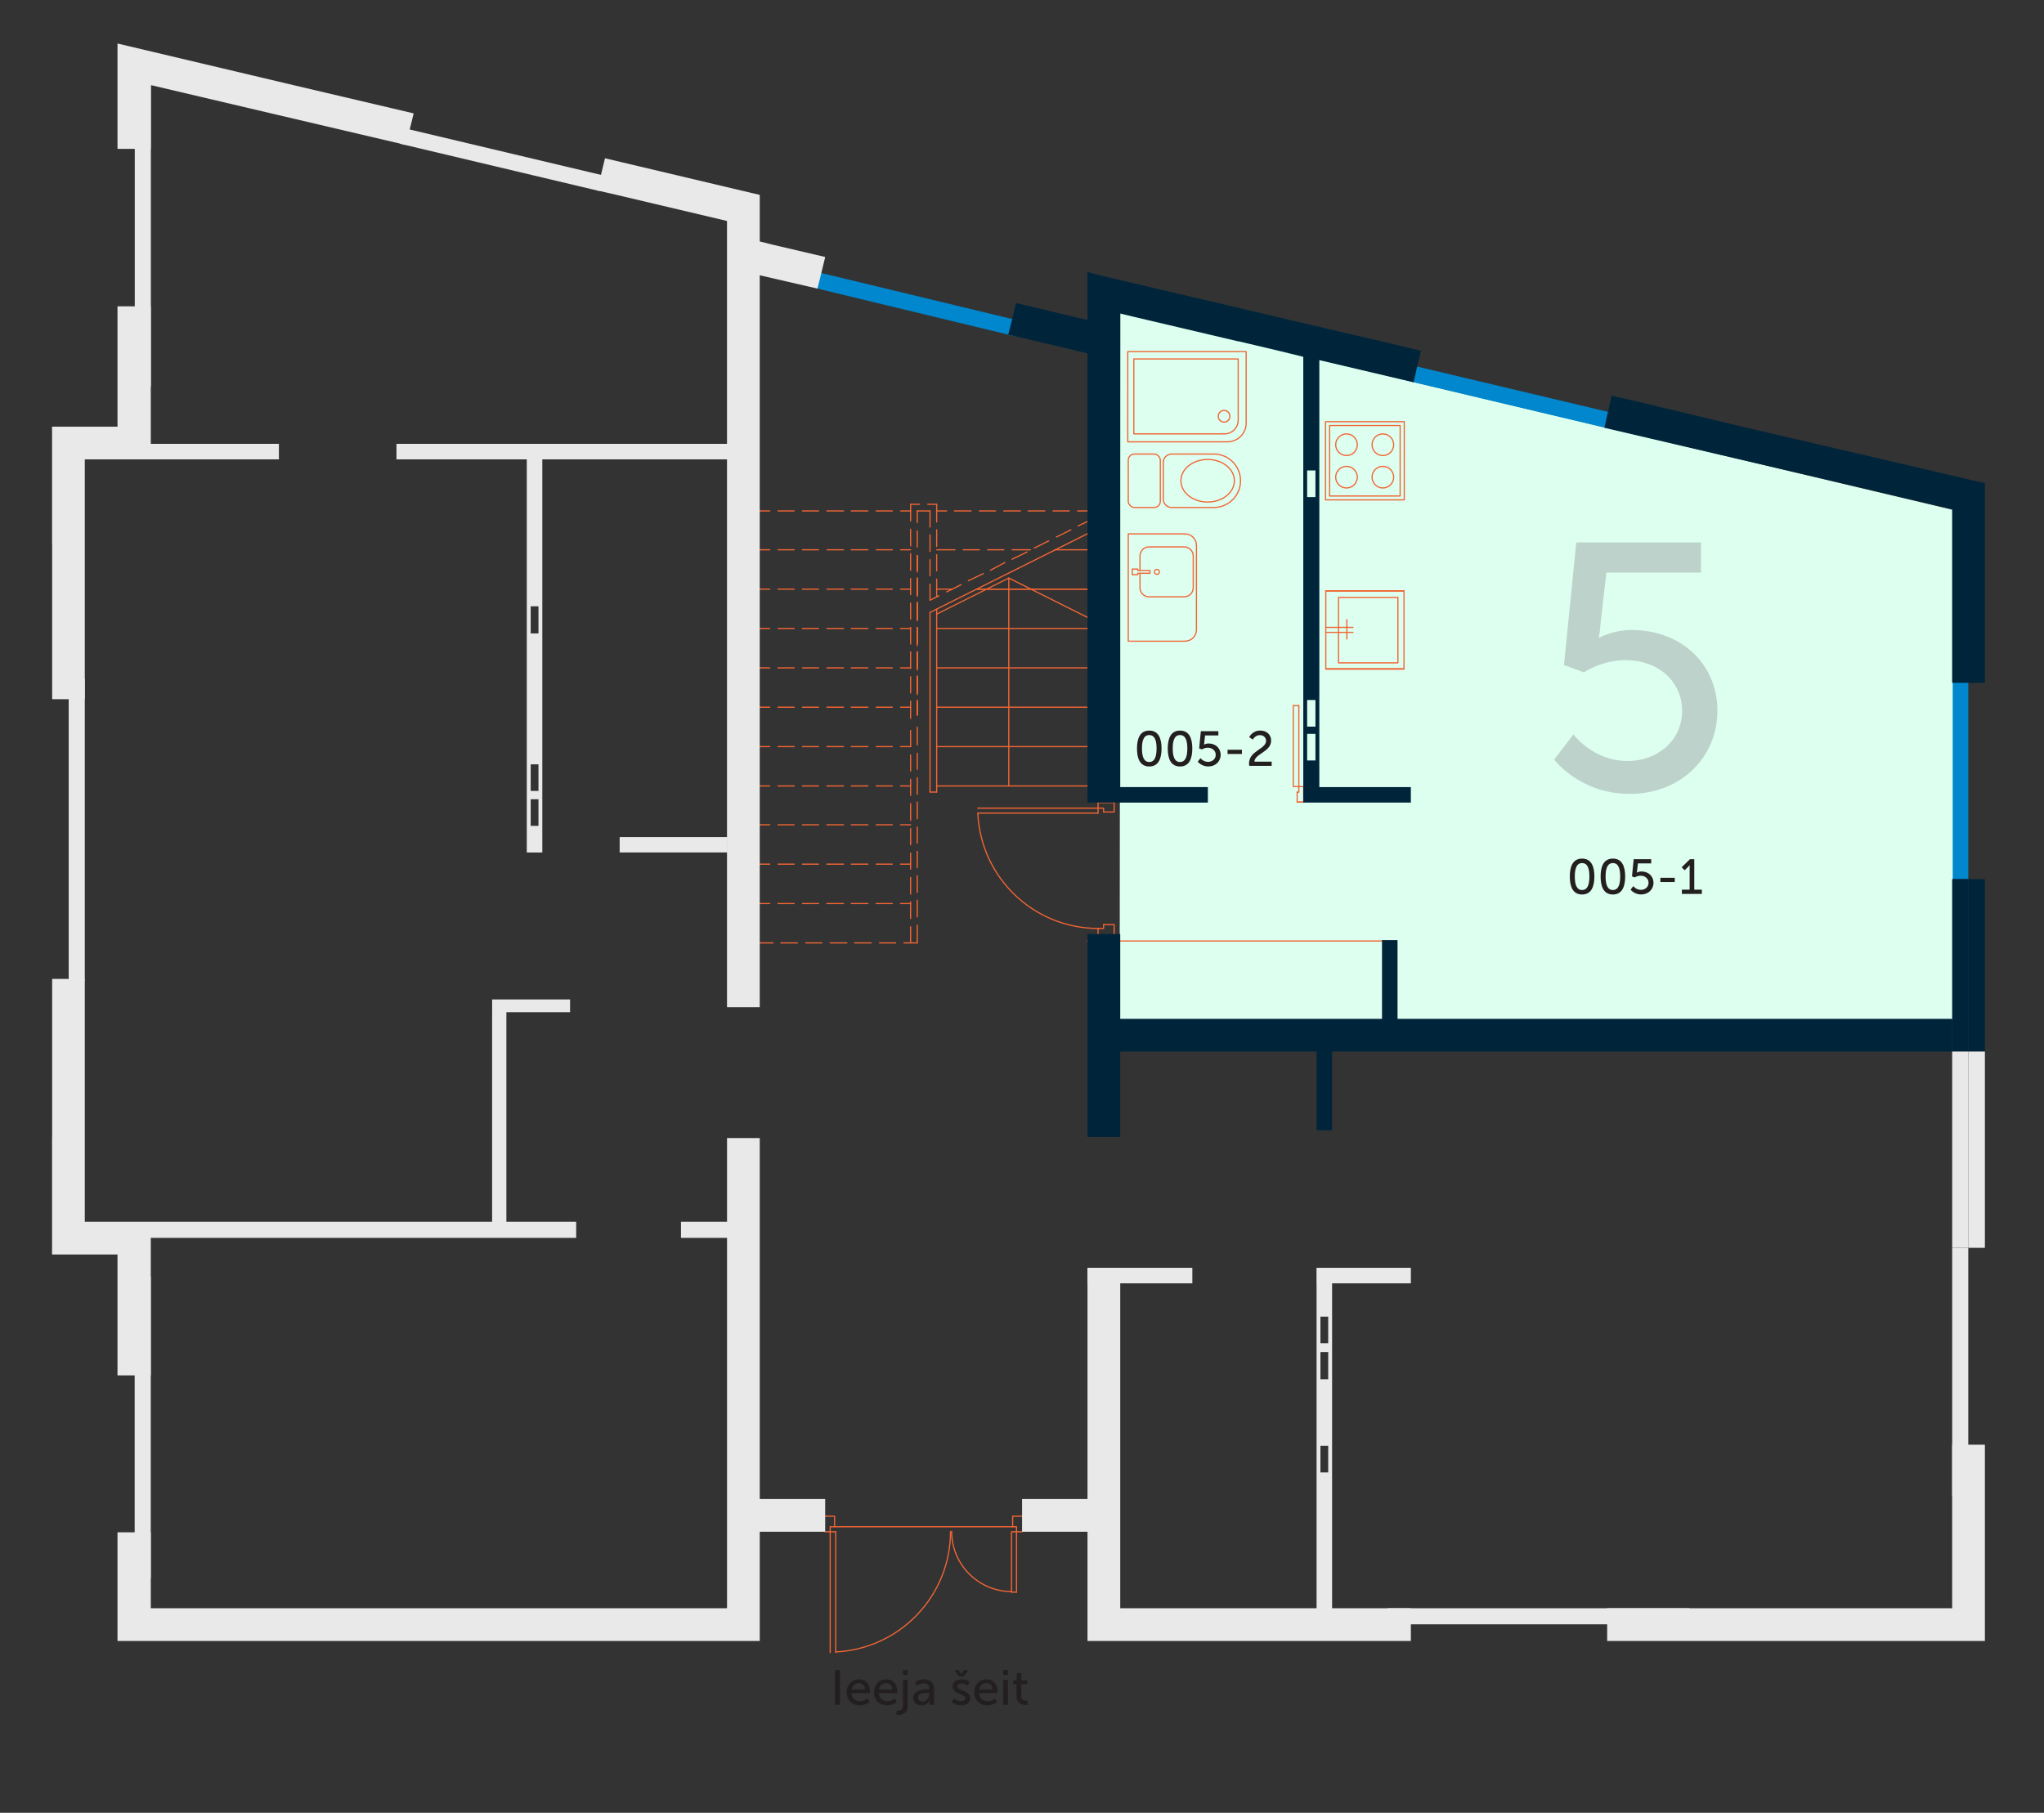 <?xml version="1.0" encoding="UTF-8"?>
<svg xmlns="http://www.w3.org/2000/svg" id="Layer_3" data-name="Layer 3" viewBox="0 0 620 550">
  <rect x="0" y="0" width="620" height="550" fill="#333333" stroke="none"/>
  <defs>
    <style>
      .cls-1 {
        stroke: #f16534;
        stroke-linecap: round;
        stroke-linejoin: round;
        stroke-width: .36px;
      }

      .cls-1, .cls-2 {
        fill: none;
      }

      .cls-2, .cls-3, .cls-4, .cls-5, .cls-6, .cls-7, .cls-8 {
        stroke-width: 0px;
      }

      .cls-3 {
        fill: #231f20;
      }

      .cls-4 {
        fill: #ddfff0;
      }

      .cls-5 {
        fill: #bdd2cb;
      }

      .cls-6 {
        fill: #e9e9e9;
      }

      .cls-7 {
        fill: #00253b;
      }

      .cls-8 {
        fill: #0087cd;
      }
    </style>
  </defs>
  <rect class="cls-8" x="592.15" y="192.73" width="4.88" height="73.99"></rect>
  <rect class="cls-6" x="592.15" y="378.6" width="4.88" height="75.18"></rect>
  <polyline class="cls-4" points="592.31 154.68 592.31 309.45 339.63 309.45 339.8 94.79"></polyline>
  <rect class="cls-6" x="20.84" y="205.9" width="4.88" height="91.57"></rect>
  <rect class="cls-6" x="40.85" y="387.31" width="4.88" height="91.57"></rect>
  <rect class="cls-6" x="464.24" y="444.6" width="4.88" height="91.57" transform="translate(-23.7 957.06) rotate(-90)"></rect>
  <rect class="cls-6" x="40.88" y="25.73" width="4.88" height="91.57"></rect>
  <polygon class="cls-6" points="121.35 43.61 122.47 38.86 182.88 53.2 181.77 57.95 121.35 43.61"></polygon>
  <polygon class="cls-8" points="427.37 115.64 428.49 110.89 488.91 125.23 486.9 129.79 427.37 115.64"></polygon>
  <polygon class="cls-8" points="247.83 87.53 248.94 82.79 309.07 97.29 307.96 102.04 247.83 87.53"></polygon>
  <line class="cls-1" x1="329.87" y1="155.02" x2="326.85" y2="155.02"></line>
  <line class="cls-1" x1="324.32" y1="155.02" x2="319.44" y2="155.02"></line>
  <line class="cls-1" x1="316.92" y1="155.02" x2="311.87" y2="155.02"></line>
  <line class="cls-1" x1="309.52" y1="155.02" x2="304.47" y2="155.02"></line>
  <line class="cls-1" x1="301.95" y1="155.02" x2="297.07" y2="155.02"></line>
  <line class="cls-1" x1="294.55" y1="155.02" x2="289.5" y2="155.02"></line>
  <line class="cls-1" x1="287.14" y1="155.02" x2="284.12" y2="155.02"></line>
  <line class="cls-1" x1="329.87" y1="166.8" x2="319.95" y2="166.8"></line>
  <line class="cls-1" x1="312.55" y1="166.8" x2="307" y2="166.8"></line>
  <line class="cls-1" x1="304.47" y1="166.8" x2="299.59" y2="166.8"></line>
  <line class="cls-1" x1="297.07" y1="166.8" x2="292.19" y2="166.8"></line>
  <line class="cls-1" x1="289.67" y1="166.8" x2="284.12" y2="166.8"></line>
  <line class="cls-1" x1="329.87" y1="178.74" x2="296.23" y2="178.74"></line>
  <line class="cls-1" x1="288.83" y1="178.74" x2="284.12" y2="178.74"></line>
  <line class="cls-1" x1="329.87" y1="190.68" x2="284.12" y2="190.68"></line>
  <line class="cls-1" x1="329.87" y1="202.63" x2="284.12" y2="202.63"></line>
  <line class="cls-1" x1="329.87" y1="214.57" x2="284.12" y2="214.57"></line>
  <line class="cls-1" x1="329.87" y1="226.52" x2="284.12" y2="226.52"></line>
  <line class="cls-1" x1="329.87" y1="238.46" x2="284.12" y2="238.46"></line>
  <line class="cls-1" x1="278.23" y1="168.65" x2="278.23" y2="172.85"></line>
  <line class="cls-1" x1="278.23" y1="175.38" x2="278.23" y2="180.42"></line>
  <line class="cls-1" x1="278.23" y1="182.78" x2="278.23" y2="187.82"></line>
  <line class="cls-1" x1="278.23" y1="190.35" x2="278.23" y2="195.23"></line>
  <line class="cls-1" x1="278.23" y1="197.75" x2="278.23" y2="202.63"></line>
  <line class="cls-1" x1="278.23" y1="205.15" x2="278.23" y2="210.2"></line>
  <line class="cls-1" x1="278.23" y1="212.55" x2="278.23" y2="216.93"></line>
  <line class="cls-1" x1="230.45" y1="155.02" x2="233.48" y2="155.02"></line>
  <line class="cls-1" x1="236" y1="155.02" x2="240.88" y2="155.02"></line>
  <line class="cls-1" x1="243.4" y1="155.02" x2="248.28" y2="155.02"></line>
  <line class="cls-1" x1="250.81" y1="155.02" x2="255.85" y2="155.02"></line>
  <line class="cls-1" x1="258.21" y1="155.02" x2="263.26" y2="155.02"></line>
  <line class="cls-1" x1="265.78" y1="155.02" x2="270.66" y2="155.02"></line>
  <line class="cls-1" x1="273.18" y1="155.02" x2="276.21" y2="155.02"></line>
  <line class="cls-1" x1="230.45" y1="166.8" x2="233.48" y2="166.8"></line>
  <line class="cls-1" x1="236" y1="166.8" x2="240.88" y2="166.8"></line>
  <line class="cls-1" x1="243.4" y1="166.8" x2="248.28" y2="166.8"></line>
  <line class="cls-1" x1="250.81" y1="166.8" x2="255.85" y2="166.8"></line>
  <line class="cls-1" x1="258.21" y1="166.8" x2="263.26" y2="166.8"></line>
  <line class="cls-1" x1="265.78" y1="166.8" x2="270.66" y2="166.8"></line>
  <line class="cls-1" x1="273.18" y1="166.8" x2="276.21" y2="166.8"></line>
  <line class="cls-1" x1="230.45" y1="178.74" x2="233.48" y2="178.74"></line>
  <line class="cls-1" x1="236" y1="178.74" x2="240.88" y2="178.74"></line>
  <line class="cls-1" x1="243.4" y1="178.74" x2="248.28" y2="178.74"></line>
  <line class="cls-1" x1="250.81" y1="178.74" x2="255.85" y2="178.74"></line>
  <line class="cls-1" x1="258.21" y1="178.74" x2="263.26" y2="178.74"></line>
  <line class="cls-1" x1="265.78" y1="178.74" x2="270.66" y2="178.74"></line>
  <line class="cls-1" x1="273.18" y1="178.74" x2="276.21" y2="178.74"></line>
  <line class="cls-1" x1="230.45" y1="190.68" x2="233.48" y2="190.68"></line>
  <line class="cls-1" x1="236" y1="190.68" x2="240.88" y2="190.68"></line>
  <line class="cls-1" x1="243.4" y1="190.68" x2="248.28" y2="190.68"></line>
  <line class="cls-1" x1="250.81" y1="190.68" x2="255.85" y2="190.68"></line>
  <line class="cls-1" x1="258.21" y1="190.68" x2="263.26" y2="190.68"></line>
  <line class="cls-1" x1="265.78" y1="190.68" x2="270.66" y2="190.68"></line>
  <line class="cls-1" x1="273.18" y1="190.68" x2="276.21" y2="190.68"></line>
  <line class="cls-1" x1="230.45" y1="202.63" x2="233.48" y2="202.63"></line>
  <line class="cls-1" x1="236" y1="202.63" x2="240.88" y2="202.63"></line>
  <line class="cls-1" x1="243.4" y1="202.63" x2="248.28" y2="202.63"></line>
  <line class="cls-1" x1="250.81" y1="202.63" x2="255.85" y2="202.63"></line>
  <line class="cls-1" x1="258.21" y1="202.63" x2="263.26" y2="202.63"></line>
  <line class="cls-1" x1="265.78" y1="202.63" x2="270.66" y2="202.63"></line>
  <line class="cls-1" x1="273.18" y1="202.63" x2="276.21" y2="202.63"></line>
  <line class="cls-1" x1="230.45" y1="214.57" x2="233.48" y2="214.57"></line>
  <line class="cls-1" x1="236" y1="214.57" x2="240.88" y2="214.57"></line>
  <line class="cls-1" x1="243.4" y1="214.57" x2="248.28" y2="214.57"></line>
  <line class="cls-1" x1="250.81" y1="214.57" x2="255.85" y2="214.57"></line>
  <line class="cls-1" x1="258.21" y1="214.57" x2="263.26" y2="214.57"></line>
  <line class="cls-1" x1="265.78" y1="214.57" x2="270.66" y2="214.57"></line>
  <line class="cls-1" x1="273.18" y1="214.57" x2="276.21" y2="214.57"></line>
  <line class="cls-1" x1="230.45" y1="226.52" x2="233.48" y2="226.52"></line>
  <line class="cls-1" x1="236" y1="226.52" x2="240.88" y2="226.52"></line>
  <line class="cls-1" x1="243.4" y1="226.52" x2="248.28" y2="226.52"></line>
  <line class="cls-1" x1="250.81" y1="226.52" x2="255.85" y2="226.52"></line>
  <line class="cls-1" x1="258.21" y1="226.52" x2="263.26" y2="226.52"></line>
  <line class="cls-1" x1="265.78" y1="226.52" x2="270.66" y2="226.52"></line>
  <line class="cls-1" x1="273.18" y1="226.52" x2="276.21" y2="226.52"></line>
  <line class="cls-1" x1="230.45" y1="238.46" x2="233.48" y2="238.46"></line>
  <line class="cls-1" x1="236" y1="238.46" x2="240.88" y2="238.46"></line>
  <line class="cls-1" x1="243.4" y1="238.46" x2="248.28" y2="238.46"></line>
  <line class="cls-1" x1="250.81" y1="238.46" x2="255.85" y2="238.46"></line>
  <line class="cls-1" x1="258.21" y1="238.46" x2="263.26" y2="238.46"></line>
  <line class="cls-1" x1="265.78" y1="238.46" x2="270.66" y2="238.46"></line>
  <line class="cls-1" x1="273.18" y1="238.46" x2="276.21" y2="238.46"></line>
  <line class="cls-1" x1="230.45" y1="250.24" x2="233.48" y2="250.24"></line>
  <line class="cls-1" x1="236" y1="250.24" x2="240.88" y2="250.24"></line>
  <line class="cls-1" x1="243.4" y1="250.24" x2="248.28" y2="250.24"></line>
  <line class="cls-1" x1="250.81" y1="250.24" x2="255.85" y2="250.24"></line>
  <line class="cls-1" x1="258.21" y1="250.24" x2="263.26" y2="250.24"></line>
  <line class="cls-1" x1="265.78" y1="250.24" x2="270.66" y2="250.24"></line>
  <line class="cls-1" x1="273.18" y1="250.24" x2="276.21" y2="250.24"></line>
  <line class="cls-1" x1="230.45" y1="262.18" x2="233.48" y2="262.18"></line>
  <line class="cls-1" x1="236" y1="262.18" x2="240.88" y2="262.18"></line>
  <line class="cls-1" x1="243.4" y1="262.18" x2="248.28" y2="262.18"></line>
  <line class="cls-1" x1="250.81" y1="262.18" x2="255.85" y2="262.18"></line>
  <line class="cls-1" x1="258.21" y1="262.18" x2="263.26" y2="262.18"></line>
  <line class="cls-1" x1="265.78" y1="262.18" x2="270.66" y2="262.18"></line>
  <line class="cls-1" x1="273.18" y1="262.18" x2="276.21" y2="262.18"></line>
  <line class="cls-1" x1="278.23" y1="155.02" x2="278.23" y2="158.55"></line>
  <line class="cls-1" x1="278.23" y1="161.08" x2="278.23" y2="165.95"></line>
  <line class="cls-1" x1="278.23" y1="168.48" x2="278.23" y2="173.52"></line>
  <line class="cls-1" x1="278.23" y1="176.05" x2="278.23" y2="180.93"></line>
  <line class="cls-1" x1="278.23" y1="183.45" x2="278.23" y2="188.33"></line>
  <line class="cls-1" x1="278.23" y1="190.85" x2="278.23" y2="195.9"></line>
  <line class="cls-1" x1="278.23" y1="198.25" x2="278.23" y2="203.3"></line>
  <line class="cls-1" x1="278.23" y1="205.82" x2="278.23" y2="210.7"></line>
  <line class="cls-1" x1="278.23" y1="213.23" x2="278.23" y2="216.93"></line>
  <line class="cls-1" x1="278.23" y1="168.65" x2="278.23" y2="172.85"></line>
  <line class="cls-1" x1="278.23" y1="175.38" x2="278.23" y2="180.42"></line>
  <line class="cls-1" x1="278.23" y1="182.78" x2="278.23" y2="187.82"></line>
  <line class="cls-1" x1="278.23" y1="190.35" x2="278.23" y2="195.23"></line>
  <line class="cls-1" x1="278.23" y1="197.75" x2="278.23" y2="202.63"></line>
  <line class="cls-1" x1="278.23" y1="205.15" x2="278.23" y2="210.2"></line>
  <line class="cls-1" x1="278.23" y1="212.55" x2="278.23" y2="216.93"></line>
  <line class="cls-1" x1="276.21" y1="153" x2="278.9" y2="153"></line>
  <line class="cls-1" x1="281.42" y1="153" x2="284.12" y2="153"></line>
  <line class="cls-1" x1="278.23" y1="220.63" x2="278.23" y2="226.01"></line>
  <line class="cls-1" x1="278.23" y1="228.54" x2="278.23" y2="233.41"></line>
  <line class="cls-1" x1="278.23" y1="235.94" x2="278.23" y2="240.98"></line>
  <line class="cls-1" x1="278.23" y1="243.34" x2="278.23" y2="248.39"></line>
  <line class="cls-1" x1="278.23" y1="250.91" x2="278.23" y2="255.79"></line>
  <line class="cls-1" x1="278.23" y1="258.31" x2="278.23" y2="263.19"></line>
  <line class="cls-1" x1="278.23" y1="265.71" x2="278.23" y2="270.76"></line>
  <line class="cls-1" x1="278.23" y1="273.12" x2="278.23" y2="278.16"></line>
  <line class="cls-1" x1="278.23" y1="280.69" x2="278.23" y2="286.07"></line>
  <line class="cls-1" x1="276.21" y1="153" x2="276.21" y2="158.05"></line>
  <line class="cls-1" x1="276.21" y1="160.57" x2="276.21" y2="165.62"></line>
  <line class="cls-1" x1="276.21" y1="167.97" x2="276.21" y2="173.02"></line>
  <line class="cls-1" x1="276.21" y1="175.54" x2="276.21" y2="180.42"></line>
  <line class="cls-1" x1="276.21" y1="182.95" x2="276.21" y2="187.82"></line>
  <line class="cls-1" x1="276.21" y1="190.35" x2="276.21" y2="195.39"></line>
  <line class="cls-1" x1="276.21" y1="197.75" x2="276.21" y2="202.8"></line>
  <line class="cls-1" x1="276.21" y1="205.32" x2="276.21" y2="210.2"></line>
  <line class="cls-1" x1="276.21" y1="212.72" x2="276.21" y2="217.94"></line>
  <line class="cls-1" x1="276.21" y1="221.64" x2="276.21" y2="226.52"></line>
  <line class="cls-1" x1="276.21" y1="229.04" x2="276.21" y2="233.92"></line>
  <line class="cls-1" x1="276.21" y1="236.44" x2="276.21" y2="241.32"></line>
  <line class="cls-1" x1="276.21" y1="243.84" x2="276.21" y2="248.89"></line>
  <line class="cls-1" x1="276.21" y1="251.41" x2="276.21" y2="256.29"></line>
  <line class="cls-1" x1="276.21" y1="258.82" x2="276.21" y2="263.7"></line>
  <line class="cls-1" x1="276.21" y1="266.22" x2="276.21" y2="271.27"></line>
  <line class="cls-1" x1="276.21" y1="273.62" x2="276.21" y2="278.67"></line>
  <line class="cls-1" x1="276.21" y1="281.19" x2="276.21" y2="286.07"></line>
  <line class="cls-1" x1="284.12" y1="153" x2="284.12" y2="158.38"></line>
  <line class="cls-1" x1="284.12" y1="160.74" x2="284.12" y2="165.79"></line>
  <line class="cls-1" x1="284.12" y1="168.31" x2="284.12" y2="173.19"></line>
  <line class="cls-1" x1="284.12" y1="175.71" x2="284.12" y2="181.1"></line>
  <line class="cls-1" x1="284.12" y1="184.8" x2="284.12" y2="240.31"></line>
  <line class="cls-1" x1="282.1" y1="155.02" x2="282.1" y2="159.9"></line>
  <line class="cls-1" x1="282.1" y1="162.25" x2="282.1" y2="167.3"></line>
  <line class="cls-1" x1="282.1" y1="169.82" x2="282.1" y2="174.7"></line>
  <line class="cls-1" x1="282.1" y1="177.23" x2="282.1" y2="182.1"></line>
  <line class="cls-1" x1="282.1" y1="185.81" x2="282.1" y2="240.31"></line>
  <line class="cls-1" x1="305.99" y1="175.38" x2="305.99" y2="238.46"></line>
  <line class="cls-1" x1="423.53" y1="285.5" x2="329.87" y2="285.5"></line>
  <line class="cls-1" x1="230.45" y1="274.13" x2="233.48" y2="274.13"></line>
  <line class="cls-1" x1="236" y1="274.13" x2="240.88" y2="274.13"></line>
  <line class="cls-1" x1="243.4" y1="274.13" x2="248.28" y2="274.13"></line>
  <line class="cls-1" x1="250.81" y1="274.13" x2="255.85" y2="274.13"></line>
  <line class="cls-1" x1="258.21" y1="274.13" x2="263.26" y2="274.13"></line>
  <line class="cls-1" x1="265.78" y1="274.13" x2="270.66" y2="274.13"></line>
  <line class="cls-1" x1="273.18" y1="274.13" x2="276.21" y2="274.13"></line>
  <line class="cls-1" x1="282.1" y1="240.31" x2="284.12" y2="240.31"></line>
  <line class="cls-1" x1="253.5" y1="464.73" x2="251.82" y2="464.73"></line>
  <polyline class="cls-1" points="250.3 464.73 251.82 464.73 251.82 463.21 253.16 463.21"></polyline>
  <polyline class="cls-1" points="253.16 463.21 253.16 460.02 250.3 460.02"></polyline>
  <line class="cls-1" x1="251.82" y1="464.73" x2="251.82" y2="501.4"></line>
  <line class="cls-1" x1="253.5" y1="501.4" x2="253.5" y2="464.73"></line>
  <polyline class="cls-1" points="307.16 463.21 307.16 460.02 310.02 460.02"></polyline>
  <polyline class="cls-1" points="310.02 464.73 308.34 464.73 308.34 463.21 307.16 463.21"></polyline>
  <polyline class="cls-1" points="306.83 483.06 306.83 464.73 308.34 464.73 308.34 483.06"></polyline>
  <path class="cls-1" d="m288.66,464.64c0,10.08,8.17,18.25,18.25,18.25"></path>
  <line class="cls-1" x1="308.34" y1="483.06" x2="306.83" y2="483.06"></line>
  <line class="cls-1" x1="307.16" y1="463.21" x2="253.16" y2="463.21"></line>
  <path class="cls-1" d="m253.51,501.19c19.49-.95,34.81-17.03,34.81-36.55"></path>
  <line class="cls-1" x1="230.45" y1="286.07" x2="234.49" y2="286.07"></line>
  <line class="cls-1" x1="236.84" y1="286.07" x2="241.89" y2="286.07"></line>
  <line class="cls-1" x1="244.41" y1="286.07" x2="249.29" y2="286.07"></line>
  <line class="cls-1" x1="251.82" y1="286.07" x2="256.86" y2="286.07"></line>
  <line class="cls-1" x1="259.22" y1="286.07" x2="264.26" y2="286.07"></line>
  <line class="cls-1" x1="266.79" y1="286.07" x2="271.67" y2="286.07"></line>
  <line class="cls-1" x1="274.19" y1="286.07" x2="278.23" y2="286.07"></line>
  <polyline class="cls-1" points="334.75 280.52 337.95 280.52 337.95 283.38"></polyline>
  <polyline class="cls-1" points="333.07 283.38 333.07 281.7 334.75 281.7 334.75 280.52"></polyline>
  <line class="cls-1" x1="333.07" y1="246.7" x2="333.07" y2="245.19"></line>
  <polyline class="cls-1" points="333.07 243.51 333.07 245.19 334.75 245.19 334.75 246.37"></polyline>
  <polyline class="cls-1" points="334.75 246.37 337.95 246.37 337.95 243.51"></polyline>
  <line class="cls-1" x1="333.07" y1="243.51" x2="337.95" y2="243.51"></line>
  <line class="cls-1" x1="333.07" y1="245.19" x2="296.56" y2="245.19"></line>
  <line class="cls-1" x1="296.56" y1="246.7" x2="333.07" y2="246.7"></line>
  <path class="cls-1" d="m296.61,246.89c.95,19.49,17.03,34.81,36.55,34.81"></path>
  <g>
    <line class="cls-1" x1="395.48" y1="238.65" x2="395.48" y2="243.36"></line>
    <line class="cls-1" x1="395.48" y1="238.65" x2="395.48" y2="243.36"></line>
    <polyline class="cls-1" points="395.48 243.36 395.48 238.65 395.48 243.36 395.48 238.65"></polyline>
    <line class="cls-1" x1="393.46" y1="240.34" x2="393.46" y2="243.36"></line>
    <line class="cls-1" x1="395.48" y1="238.65" x2="395.48" y2="243.36"></line>
    <line class="cls-1" x1="393.46" y1="243.36" x2="395.48" y2="243.36"></line>
    <line class="cls-1" x1="393.46" y1="243.36" x2="395.48" y2="243.36"></line>
    <line class="cls-1" x1="392.29" y1="214.09" x2="393.97" y2="214.09"></line>
    <polyline class="cls-1" points="393.46 240.34 393.97 240.34 393.97 238.65 395.48 238.65"></polyline>
    <polyline class="cls-1" points="392.29 214.09 392.29 238.65 393.97 238.65 393.97 214.09"></polyline>
  </g>
  <line class="cls-1" x1="278.23" y1="155.02" x2="282.1" y2="155.02"></line>
  <g>
    <line class="cls-1" x1="402.15" y1="179.24" x2="425.87" y2="179.24"></line>
    <line class="cls-1" x1="402.15" y1="202.96" x2="425.87" y2="202.96"></line>
    <line class="cls-1" x1="402.15" y1="179.24" x2="425.87" y2="179.24"></line>
    <polyline class="cls-1" points="402.15 202.96 425.87 202.96 402.15 202.96"></polyline>
    <line class="cls-1" x1="425.87" y1="179.24" x2="402.15" y2="179.24"></line>
    <polyline class="cls-1" points="425.87 202.96 402.15 202.96 402.15 179.24 425.87 179.24 425.87 202.96"></polyline>
    <polyline class="cls-1" points="424.02 201.11 406.02 201.11 406.02 181.26 424.02 181.26 424.02 201.11"></polyline>
    <line class="cls-1" x1="402.15" y1="191.86" x2="410.39" y2="191.86"></line>
    <line class="cls-1" x1="402.15" y1="190.35" x2="410.39" y2="190.35"></line>
    <line class="cls-1" x1="408.54" y1="187.99" x2="408.54" y2="193.88"></line>
  </g>
  <polyline class="cls-1" points="296.23 178.74 329.87 178.74 296.23 178.74"></polyline>
  <polyline class="cls-1" points="329.87 187.32 305.99 175.38 284.12 186.31"></polyline>
  <line class="cls-1" x1="282.1" y1="182.1" x2="284.79" y2="180.76"></line>
  <line class="cls-1" x1="287.14" y1="179.58" x2="291.52" y2="177.39"></line>
  <line class="cls-1" x1="293.7" y1="176.22" x2="298.25" y2="174.03"></line>
  <line class="cls-1" x1="300.43" y1="173.02" x2="304.81" y2="170.67"></line>
  <line class="cls-1" x1="307" y1="169.66" x2="311.54" y2="167.47"></line>
  <line class="cls-1" x1="313.72" y1="166.29" x2="318.1" y2="164.1"></line>
  <line class="cls-1" x1="320.45" y1="162.93" x2="324.83" y2="160.74"></line>
  <line class="cls-1" x1="327.01" y1="159.56" x2="329.87" y2="158.22"></line>
  <line class="cls-1" x1="282.1" y1="185.81" x2="329.87" y2="161.92"></line>
  <g>
    <path class="cls-1" d="m355.41,137.75h12.77c4.48,0,8.11,3.63,8.11,8.11h0c0,4.48-3.63,8.11-8.11,8.11h-12.77c-1.42,0-2.57-1.15-2.57-2.57v-11.07c0-1.42,1.15-2.57,2.57-2.57Z"></path>
    <rect class="cls-1" x="342.23" y="137.75" width="9.73" height="16.22" rx="1.88" ry="1.88"></rect>
    <ellipse class="cls-1" cx="366.31" cy="145.86" rx="8.11" ry="6.46"></ellipse>
  </g>
  <g>
    <path class="cls-1" d="m342.08,106.68h35.92v21.67c0,3.15-2.55,5.7-5.7,5.7h-30.22v-27.37h0Z"></path>
    <path class="cls-1" d="m343.93,108.9h31.65v18.57c0,2.3-1.87,4.17-4.17,4.17h-27.49v-22.74h0Z"></path>
    <circle class="cls-1" cx="371.3" cy="126.3" r="1.77"></circle>
  </g>
  <g>
    <path class="cls-1" d="m342.23,161.98h17.2c1.93,0,3.49,1.57,3.49,3.49v25.58c0,1.93-1.57,3.49-3.49,3.49h-17.2v-32.56h0Z"></path>
    <path class="cls-1" d="m345.79,173.11v-4.44c0-1.51,1.23-2.74,2.74-2.74h10.67c1.51,0,2.74,1.23,2.74,2.74v9.66c0,1.51-1.23,2.74-2.74,2.74h-10.67c-1.51,0-2.74-1.23-2.74-2.74v-4.19"></path>
    <polygon class="cls-1" points="348.81 173.08 345.12 173.08 345.12 172.66 343.44 172.66 343.44 174.34 345.12 174.34 345.12 173.93 348.81 173.93 348.81 173.08"></polygon>
    <circle class="cls-1" cx="350.92" cy="173.5" r=".75"></circle>
  </g>
  <g>
    <rect class="cls-1" x="402.06" y="127.94" width="23.89" height="23.72"></rect>
    <rect class="cls-1" x="403.31" y="129.1" width="21.39" height="21.39"></rect>
    <circle class="cls-1" cx="408.43" cy="134.93" r="3.28"></circle>
    <circle class="cls-1" cx="419.46" cy="134.93" r="3.28"></circle>
    <circle class="cls-1" cx="408.43" cy="144.77" r="3.28"></circle>
    <circle class="cls-1" cx="419.46" cy="144.77" r="3.28"></circle>
  </g>
  <path class="cls-5" d="m477.28,222.81s5.84,8.08,16.47,8.08c8.82,0,16.47-6.06,16.47-15.2s-7.44-15.41-17.11-15.41c-7.33,0-12.65,3.72-12.65,3.72l-6.06-2.23,3.72-37.19h37.83v9.14h-28.69l-1.81,15.83c-.11,2.23-.53,3.93-.53,3.93h.21s4.14-2.34,9.67-2.34c15.83,0,26.14,10.95,26.14,24.44,0,14.45-11.37,25.29-26.57,25.29s-22.95-10.41-22.95-10.41l5.84-7.65Z"></path>
  <g>
    <path class="cls-3" d="m476.17,265.93c0-3.03.91-5.43,3.72-5.43s3.73,2.4,3.73,5.43-.91,5.46-3.73,5.46-3.72-2.42-3.72-5.46Zm5.94,0c0-2.28-.49-4.07-2.22-4.07s-2.21,1.79-2.21,4.07.49,4.1,2.21,4.1,2.22-1.81,2.22-4.1Z"></path>
    <path class="cls-3" d="m485.51,265.93c0-3.03.91-5.43,3.72-5.43s3.73,2.4,3.73,5.43-.91,5.46-3.73,5.46-3.72-2.42-3.72-5.46Zm5.94,0c0-2.28-.49-4.07-2.22-4.07s-2.21,1.79-2.21,4.07.49,4.1,2.21,4.1,2.22-1.81,2.22-4.1Z"></path>
    <path class="cls-3" d="m495.43,268.85s.82,1.13,2.31,1.13c1.24,0,2.31-.85,2.31-2.13s-1.04-2.16-2.4-2.16c-1.03,0-1.78.52-1.78.52l-.85-.31.52-5.22h5.31v1.28h-4.03l-.25,2.22c-.02.31-.08.55-.08.55h.03s.58-.33,1.36-.33c2.22,0,3.67,1.54,3.67,3.43,0,2.03-1.6,3.55-3.73,3.55s-3.22-1.46-3.22-1.46l.82-1.07Z"></path>
    <path class="cls-3" d="m503.64,266.32h4.36v1.28h-4.36v-1.28Z"></path>
    <path class="cls-3" d="m510.18,269.93h2.33v-6.8c0-.33.01-.66.01-.66h-.03s-.12.24-.51.61l-.99.97-.9-.92,2.52-2.45h1.31v9.25h2.3v1.28h-6.06v-1.28Z"></path>
  </g>
  <g>
    <path class="cls-3" d="m344.88,227.09c0-3.03.91-5.43,3.72-5.43s3.73,2.4,3.73,5.43-.91,5.46-3.73,5.46-3.72-2.42-3.72-5.46Zm5.94,0c0-2.28-.49-4.07-2.22-4.07s-2.21,1.79-2.21,4.07.49,4.1,2.21,4.1,2.22-1.81,2.22-4.1Z"></path>
    <path class="cls-3" d="m354.21,227.09c0-3.03.91-5.43,3.72-5.43s3.73,2.4,3.73,5.43-.91,5.46-3.73,5.46-3.72-2.42-3.72-5.46Zm5.94,0c0-2.28-.49-4.07-2.22-4.07s-2.21,1.79-2.21,4.07.49,4.1,2.21,4.1,2.22-1.81,2.22-4.1Z"></path>
    <path class="cls-3" d="m364.14,230.02s.82,1.13,2.31,1.13c1.24,0,2.31-.85,2.31-2.13s-1.04-2.16-2.4-2.16c-1.03,0-1.78.52-1.78.52l-.85-.31.52-5.22h5.31v1.28h-4.03l-.25,2.22c-.02.31-.08.55-.08.55h.03s.58-.33,1.36-.33c2.22,0,3.67,1.54,3.67,3.43,0,2.03-1.6,3.55-3.73,3.55s-3.22-1.46-3.22-1.46l.82-1.07Z"></path>
    <path class="cls-3" d="m372.35,227.48h4.36v1.28h-4.36v-1.28Z"></path>
    <path class="cls-3" d="m378.87,231.57c0-3.76,5.16-4.3,5.16-6.78,0-1.04-.79-1.75-1.9-1.75-1.39,0-2.13,1.34-2.13,1.34l-1.09-.73s.96-2,3.33-2c1.94,0,3.33,1.21,3.33,3.03,0,3.46-5.03,4-5.06,6.4h5.22v1.28h-6.79c-.04-.28-.08-.55-.08-.81Z"></path>
  </g>
  <g>
    <path class="cls-3" d="m253.29,506.71h1.48v10.54h-1.48v-10.54Z"></path>
    <path class="cls-3" d="m260.58,509.51c2.13,0,3.27,1.58,3.27,3.54,0,.19-.04.63-.04.63h-5.51c.07,1.66,1.25,2.49,2.6,2.49s2.24-.88,2.24-.88l.6,1.06s-1.12,1.07-2.92,1.07c-2.37,0-4-1.72-4-3.95,0-2.4,1.63-3.96,3.78-3.96Zm1.79,3.07c-.04-1.3-.85-1.92-1.82-1.92-1.1,0-2,.69-2.21,1.92h4.03Z"></path>
    <path class="cls-3" d="m268.87,509.51c2.13,0,3.27,1.58,3.27,3.54,0,.19-.04.63-.04.63h-5.51c.07,1.66,1.25,2.49,2.6,2.49s2.24-.88,2.24-.88l.6,1.06s-1.12,1.07-2.92,1.07c-2.37,0-4-1.72-4-3.95,0-2.4,1.63-3.96,3.78-3.96Zm1.79,3.07c-.04-1.3-.85-1.92-1.82-1.92-1.1,0-2,.69-2.21,1.92h4.03Z"></path>
    <path class="cls-3" d="m275.33,509.69v7.8c0,2.52-1.94,2.82-2.88,2.82-.31,0-.51-.03-.51-.03v-1.24s.13.01.33.01c.55,0,1.63-.18,1.63-1.66v-7.71h1.43Zm-1.45-2.99h1.46v1.48h-1.46v-1.48Z"></path>
    <path class="cls-3" d="m281.54,512.53h.33v-.13c0-1.24-.7-1.66-1.66-1.66-1.16,0-2.1.73-2.1.73l-.6-1.06s1.09-.9,2.82-.9c1.91,0,2.98,1.04,2.98,2.96v4.78h-1.34v-.72c0-.34.03-.6.03-.6h-.03s-.61,1.49-2.42,1.49c-1.3,0-2.57-.79-2.57-2.3,0-2.49,3.28-2.6,4.55-2.6Zm-1.67,3.73c1.22,0,2.01-1.28,2.01-2.4v-.24h-.37c-1.09,0-3.06.07-3.06,1.43,0,.61.48,1.21,1.42,1.21Z"></path>
    <path class="cls-3" d="m289.41,515.29s.85.88,2.16.88c.63,0,1.25-.33,1.25-.94,0-1.39-3.88-1.1-3.88-3.57,0-1.37,1.22-2.15,2.73-2.15,1.66,0,2.43.84,2.43.84l-.58,1.09s-.67-.67-1.87-.67c-.63,0-1.24.27-1.24.92,0,1.36,3.88,1.06,3.88,3.54,0,1.25-1.07,2.19-2.73,2.19-1.85,0-2.87-1.1-2.87-1.1l.7-1.03Zm.12-8.58h1.27l.78,1.21h.03l.79-1.21h1.27l-1.31,1.9h-1.51l-1.31-1.9Z"></path>
    <path class="cls-3" d="m299.27,509.51c2.13,0,3.27,1.58,3.27,3.54,0,.19-.04.63-.04.63h-5.51c.07,1.66,1.25,2.49,2.6,2.49s2.24-.88,2.24-.88l.6,1.06s-1.12,1.07-2.92,1.07c-2.37,0-4-1.72-4-3.95,0-2.4,1.63-3.96,3.78-3.96Zm1.79,3.07c-.04-1.3-.85-1.92-1.82-1.92-1.1,0-2,.69-2.21,1.92h4.03Z"></path>
    <path class="cls-3" d="m304.28,506.71h1.46v1.48h-1.46v-1.48Zm.01,2.99h1.45v7.55h-1.45v-7.55Z"></path>
    <path class="cls-3" d="m308.33,510.96h-.98v-1.16h1.03v-2.18h1.4v2.18h1.82v1.16h-1.82v3.36c0,1.51,1.06,1.7,1.61,1.7.21,0,.34-.03.34-.03v1.28s-.21.03-.51.03c-.97,0-2.9-.3-2.9-2.82v-3.52Z"></path>
  </g>
  <rect class="cls-2" x="245.32" y="501.4" width="6.62" height="5.3"></rect>
  <polygon class="cls-6" points="15.82 212.14 25.72 212.14 25.72 165.28 25.72 164.95 25.72 139.37 84.6 139.37 84.6 134.66 45.74 134.66 45.74 129.45 45.74 92.94 35.64 92.94 35.64 129.45 15.79 129.45 15.79 134.66 15.79 139.37 15.79 165.28 15.82 165.28 15.82 212.14"></polygon>
  <polygon class="cls-6" points="230.45 390.54 230.45 375.57 230.45 370.69 230.45 345.29 220.53 345.29 220.53 370.69 206.56 370.69 206.56 375.57 220.53 375.57 220.53 390.54 220.53 454.8 220.53 464.73 220.53 487.94 45.74 487.94 45.74 464.9 35.64 464.9 35.64 487.94 35.64 497.87 230.45 497.87 230.45 487.94 230.45 464.73 250.3 464.73 250.3 454.8 230.45 454.8 230.45 390.54"></polygon>
  <polygon class="cls-6" points="45.74 25.82 82.24 34.4 123.12 43.99 125.48 34.4 88.97 25.82 35.64 13.2 35.64 25.82 35.64 45.17 45.74 45.17 45.74 25.82"></polygon>
  <path class="cls-6" d="m230.45,73.26v-14.13l-5.72-1.35-41.22-9.76-2.36,9.76,5.89,1.35,33.48,7.91v67.63h-100.26v4.71h39.53v119.27h4.71v-4.71h0v-114.56h56.02v166.21h9.93V83.52l17.5,4.04,1.01-4.04,1.35-5.55-15.81-3.7-4.04-1.01Zm-67.12,177.31h-2.36v-8.07h2.36v8.07Zm0-10.6h-2.36v-8.07h2.36v8.07Zm0-47.78h-2.36v-8.24h2.36v8.24Z"></path>
  <path class="cls-7" d="m329.87,107.24v136.26h9.93V95.13l4.21,1.01,31.46,7.4h.17l12.11,2.86,7.57,1.85v130.55h0v4.71h32.63v-4.71h-27.76V109.26l28.6,6.73,1.51-6.73.34-1.01.34-1.85-12.11-2.86-31.63-7.4-4.21-1.01-49.46-11.61-3.7-1.01v14.47h-.34l-3.7-.84-17.66-4.21-1.01,4.21-.17.84-1.18,4.54,20.02,4.71,4.04,1.01Zm69.14,123.48h-2.52v-8.07h2.52v8.07Zm0-15.81v5.55h-2.52v-8.07h2.52v2.52Zm0-64.1h-2.52v-8.07h2.52v8.07Z"></path>
  <polygon class="cls-7" points="571.11 139.37 529.9 129.79 495.41 121.54 488.85 120.03 488.51 121.54 486.66 129.79 527.71 139.37 558.66 146.61 592.14 154.52 592.14 207.17 602.07 207.17 602.07 154.52 602.07 146.61 571.11 139.37"></polygon>
  <path class="cls-6" d="m399.33,384.65v4.71h.02v98.58h-59.55v-103.29h-9.93v70.15h-19.85v9.93h19.85v33.14h98.08v-9.93h-23.89v-98.58h23.89v-4.71h-28.62Zm3.55,62.08h-2.36v-8.07h2.36v8.07Zm0-28.26h-2.36v-8.24h2.36v8.24Zm0-10.93h-2.36v-8.07h2.36v8.07Z"></path>
  <polygon class="cls-6" points="35.64 417.29 45.74 417.29 45.74 380.61 45.74 375.57 174.77 375.57 174.77 370.69 25.72 370.69 25.72 346.03 25.72 344.95 25.72 297 15.82 297 15.82 344.95 15.79 344.95 15.79 370.69 15.79 375.57 15.79 380.61 35.64 380.61 35.64 417.29"></polygon>
  <polygon class="cls-6" points="592.14 487.94 487.5 487.94 487.5 497.87 602.07 497.87 602.07 487.94 602.07 438.32 592.14 438.32 592.14 487.94"></polygon>
  <polygon class="cls-6" points="153.6 371.34 153.6 307.1 172.92 307.1 172.92 303.23 149.28 303.23 149.28 307.1 149.27 307.1 149.27 371.34 153.6 371.34"></polygon>
  <rect class="cls-6" x="187.96" y="253.97" width="32.71" height="4.66"></rect>
  <rect class="cls-7" x="338.78" y="238.8" width="27.6" height="4.71"></rect>
  <rect class="cls-6" x="329.87" y="384.65" width="31.8" height="4.71"></rect>
  <polygon class="cls-7" points="592.15 266.72 592.14 266.72 592.14 309.12 423.91 309.12 423.91 285.23 419.2 285.23 419.2 309.12 339.8 309.12 339.8 283.38 329.87 283.38 329.87 309.12 329.87 319.04 329.87 344.95 339.8 344.95 339.8 319.04 399.35 319.04 399.35 342.93 404.06 342.93 404.06 319.04 592.14 319.04 592.14 319.04 592.15 319.04 592.15 266.72"></polygon>
  <polygon class="cls-7" points="602.07 319.04 602.07 319.04 602.07 309.12 602.07 266.72 597.03 266.72 597.03 319.04 602.07 319.04"></polygon>
  <rect class="cls-6" x="592.14" y="319.04" width="0" height="59.55"></rect>
  <rect class="cls-6" x="597.03" y="319.04" width="5.04" height="59.55"></rect>
  <rect class="cls-7" x="592.15" y="266.72" width="4.88" height="52.32"></rect>
  <rect class="cls-6" x="592.15" y="319.04" width="4.88" height="59.55"></rect>
</svg>
